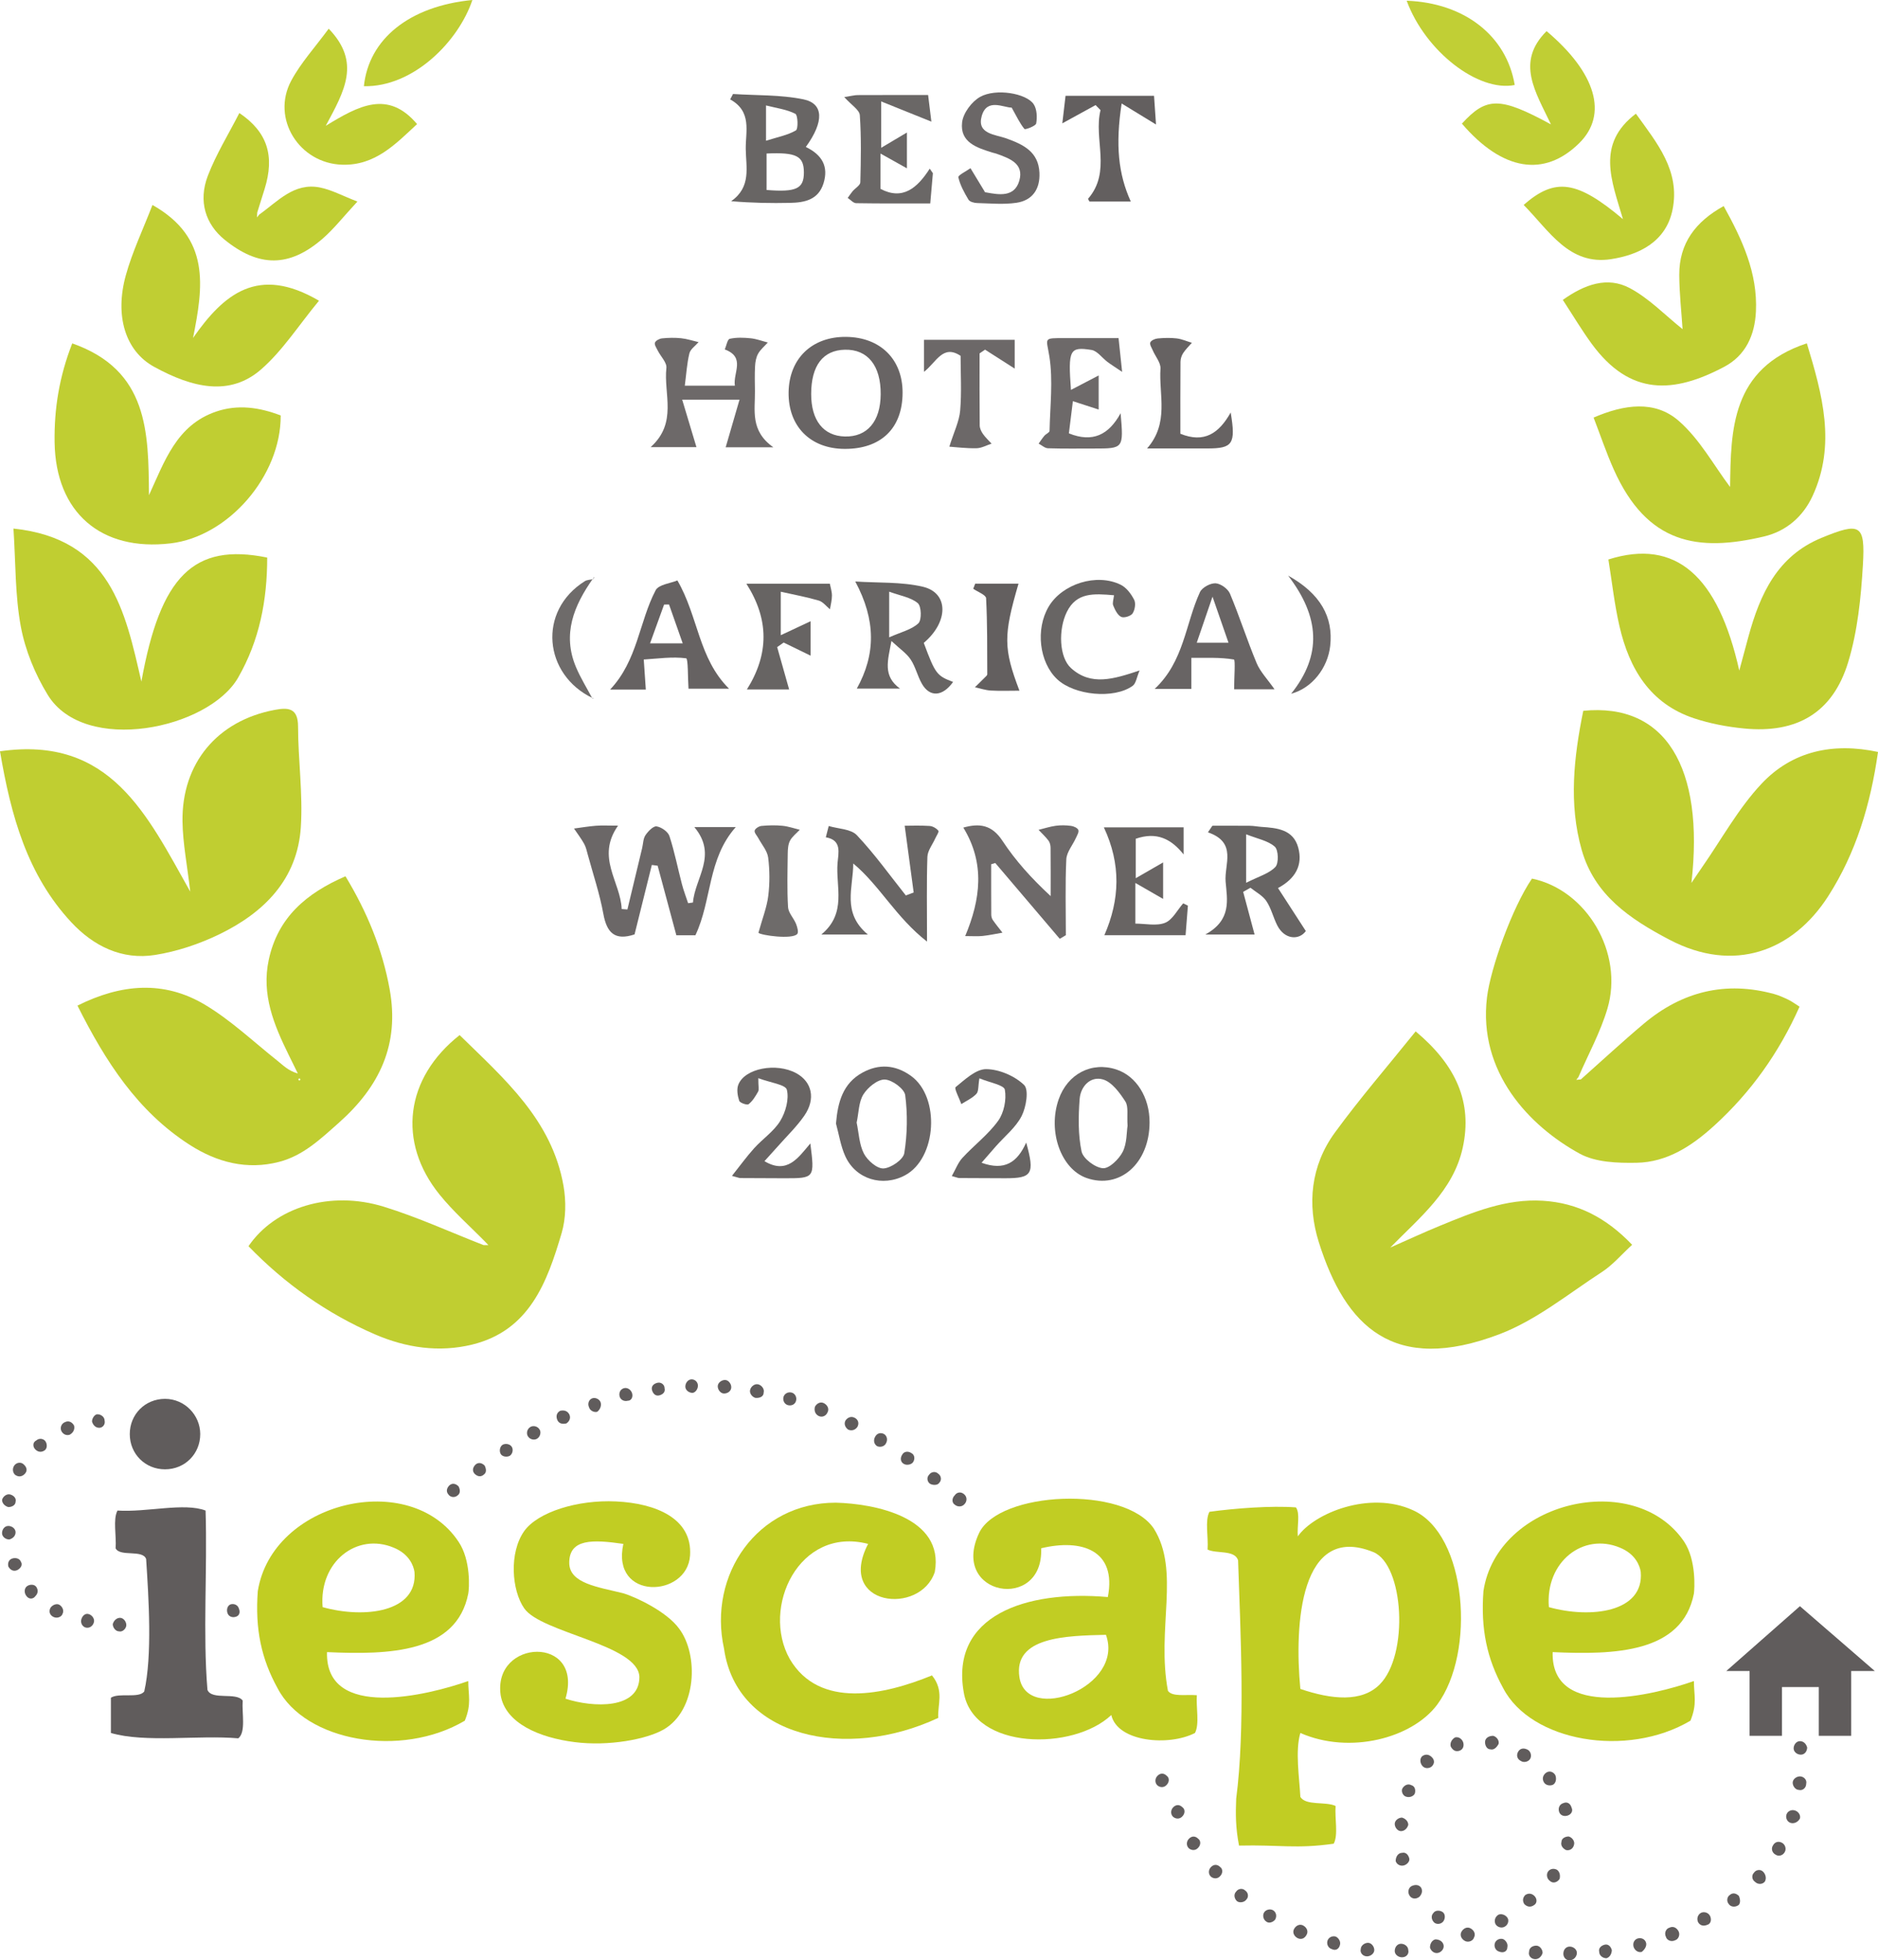 <?xml version="1.0" encoding="utf-8"?>
<!-- Generator: Adobe Illustrator 17.0.0, SVG Export Plug-In . SVG Version: 6.00 Build 0)  -->
<!DOCTYPE svg PUBLIC "-//W3C//DTD SVG 1.1//EN" "http://www.w3.org/Graphics/SVG/1.1/DTD/svg11.dtd">
<svg version="1.1" id="Layer_1" xmlns="http://www.w3.org/2000/svg" xmlns:xlink="http://www.w3.org/1999/xlink" x="0px" y="0px"
	 width="192.482px" height="200.902px" viewBox="0 0 192.482 200.902" enable-background="new 0 0 192.482 200.902"
	 xml:space="preserve">
<g>
	<path fill="#C0CE31" d="M49.805,127.343c-1.596-1.634-3.332-3.154-4.761-4.924c-4.346-5.384-3.526-11.928,2.064-16.336
		c4.553,4.464,9.475,8.689,10.651,15.47c0.27,1.559,0.248,3.32-0.196,4.824c-1.481,5.021-3.29,9.99-9.174,11.426
		c-3.38,0.825-6.772,0.334-9.975-1.056c-4.922-2.136-9.223-5.177-12.946-9.028c2.723-3.991,8.353-5.75,13.884-4.043
		c3.478,1.073,6.814,2.608,10.215,3.933c0.163-0.002,0.326-0.003,0.489-0.003C49.972,127.518,49.889,127.43,49.805,127.343z"/>
	<path fill="#C0CE31" d="M145.096,105.704c4.146,3.472,5.845,7.278,4.823,11.926c-0.969,4.404-4.393,7.134-7.432,10.232
		c1.702-0.75,3.389-1.535,5.109-2.241c3.386-1.389,6.775-2.797,10.558-2.558c3.559,0.225,6.477,1.739,9.13,4.511
		c-1.095,1.002-1.984,2.065-3.094,2.787c-3.438,2.232-6.73,4.937-10.492,6.371c-10.885,4.148-15.803-0.792-18.524-9.408
		c-1.228-3.887-0.827-7.864,1.641-11.247C139.38,112.559,142.241,109.256,145.096,105.704z"/>
	<path fill="#C0CE31" d="M7.94,103.062c4.475-2.237,8.858-2.595,13.041-0.105c2.67,1.59,4.979,3.79,7.432,5.739
		c0.603,0.479,1.134,1.049,2.113,1.322c-0.313-0.636-0.626-1.272-0.939-1.908c-1.512-3.076-2.807-6.186-2.04-9.751
		c0.931-4.326,3.83-6.804,7.861-8.553c2.211,3.656,3.783,7.45,4.531,11.593c1.016,5.624-1.008,9.94-5.215,13.674
		c-1.892,1.679-3.653,3.361-6.117,4.003c-3.295,0.858-6.376,0.045-9.157-1.74C14.095,113.902,10.807,108.777,7.94,103.062z
		 M30.695,110.51c-0.04,0.037-0.108,0.071-0.112,0.111c-0.004,0.041,0.056,0.088,0.087,0.132c0.04-0.037,0.108-0.071,0.113-0.112
		C30.787,110.602,30.727,110.554,30.695,110.51z"/>
	<path fill="#C0CE31" d="M162.027,110.625c2.151-1.909,4.26-3.868,6.461-5.718c3.919-3.293,8.376-4.399,13.367-3.027
		c0.499,0.137,0.98,0.359,1.449,0.584c0.343,0.165,0.653,0.4,1.137,0.705c-2.099,4.71-4.973,8.76-8.738,12.188
		c-2.273,2.07-4.816,3.755-7.961,3.812c-1.957,0.036-4.199-0.039-5.836-0.935c-5.156-2.821-10.428-8.347-9.499-16.025
		c0.356-2.942,2.562-9.165,4.609-12.164c5.597,1.154,9.435,7.596,7.731,13.335c-0.717,2.414-1.961,4.671-2.965,7
		c-0.075,0.097-0.15,0.193-0.225,0.29C161.713,110.655,161.87,110.64,162.027,110.625z"/>
	<path fill="#C0CE31" d="M0,76.998c11.336-1.629,15.069,6.525,19.5,14.382c-0.313-2.702-0.759-4.931-0.795-7.167
		c-0.096-5.992,3.58-10.356,9.443-11.457c1.367-0.257,2.398-0.225,2.401,1.701c0.005,3.435,0.505,6.887,0.285,10.299
		c-0.347,5.368-3.765,8.766-8.343,10.991c-2.062,1.002-4.335,1.763-6.593,2.122c-3.4,0.539-6.319-0.902-8.607-3.367
		C2.798,89.662,1.122,83.625,0,76.998z"/>
	<path fill="#C0CE31" d="M173.36,90.49c0.362-0.536,0.718-1.076,1.088-1.606c2.009-2.882,3.725-6.041,6.108-8.572
		c3.149-3.344,7.318-4.234,11.927-3.247c-0.766,5.38-2.251,10.333-5.107,14.786c-3.638,5.672-9.682,7.908-16.253,4.466
		c-4.117-2.156-7.692-4.597-9.007-9.2c-1.354-4.741-0.804-9.544,0.158-14.268C170.68,72.009,174.712,78.617,173.36,90.49z"/>
	<path fill="#C0CE31" d="M178.264,68.728c0.311-1.157,0.619-2.314,0.935-3.47c1.187-4.349,2.956-8.269,7.498-10.137
		c3.959-1.628,4.485-1.4,4.238,2.783c-0.198,3.346-0.542,6.778-1.511,9.962c-1.577,5.183-5.249,7.324-10.673,6.794
		c-1.728-0.169-3.479-0.498-5.123-1.044c-4.507-1.498-6.636-5.072-7.64-9.424c-0.523-2.266-0.773-4.596-1.14-6.853
		C171.772,55.153,176.098,59.03,178.264,68.728z"/>
	<path fill="#C0CE31" d="M1.38,54.171c9.977,1.051,11.443,8.452,13.111,15.687c1.946-10.821,5.356-14.248,12.894-12.715
		c0.004,4.331-0.773,8.467-2.98,12.307c-3.037,5.283-15.738,7.919-19.507,1.773c-1.296-2.113-2.306-4.564-2.76-6.988
		C1.537,61.021,1.611,57.681,1.38,54.171z"/>
	<path fill="#C0CE33" d="M163.333,42.797c3.144-1.36,6.277-1.792,8.716,0.328c2.164,1.881,3.613,4.583,5.273,6.784
		c0.08-5.776,0.076-12.147,7.866-14.724c1.599,5.266,3.014,10.38,0.589,15.644c-0.973,2.112-2.691,3.611-4.969,4.151
		c-6.8,1.609-11.989,0.785-15.41-6.867C164.635,46.405,164.037,44.624,163.333,42.797z"/>
	<path fill="#C0CE32" d="M7.404,35.192c7.82,2.742,7.81,9.128,7.864,15.56c1.597-3.463,2.815-7.171,6.86-8.562
		c2.265-0.779,4.481-0.435,6.642,0.39c0.033,6.186-5.358,12.408-11.286,13.108c-7.159,0.845-11.78-3.186-11.888-10.357
		C5.544,41.911,6.069,38.602,7.404,35.192z"/>
	<path fill="#C0CE32" d="M176.665,21.119c1.912,3.449,3.488,6.86,3.305,10.8c-0.113,2.423-1.045,4.508-3.25,5.675
		c-5.162,2.731-9.636,3.033-13.583-2.361c-1.033-1.412-1.93-2.925-2.96-4.499c2.233-1.585,4.564-2.435,6.878-1.199
		c1.985,1.06,3.618,2.78,5.397,4.199c-0.112-1.73-0.33-3.643-0.339-5.558C172.097,24.92,173.797,22.706,176.665,21.119z"/>
	<path fill="#C0CE33" d="M32.694,30.82c-2.102,2.544-3.732,5.124-5.937,7.042c-3.189,2.773-6.989,1.911-10.963-0.269
		c-2.962-1.624-4.043-5.234-2.901-9.37c0.666-2.41,1.763-4.7,2.733-7.216c5.992,3.381,5.201,8.387,4.16,13.627
		C22.923,30.148,26.432,27.148,32.694,30.82z"/>
	<path fill="#C0CE33" d="M156.163,21.002c3.233-2.833,5.468-2.511,10.179,1.457c-1.164-3.947-2.779-7.692,1.326-10.808
		c2.161,3.006,4.561,5.849,3.756,9.838c-0.666,3.3-3.457,4.636-6.303,5.072C160.813,27.221,158.792,23.659,156.163,21.002z"/>
	<path fill="#C0CE33" d="M26.572,21.99c1.891-1.337,3.551-3.3,6.209-2.777c1.199,0.236,2.323,0.856,3.851,1.444
		c-1.44,1.551-2.406,2.8-3.577,3.814c-3.406,2.951-6.531,2.937-10.038,0.094c-1.947-1.578-2.72-3.94-1.713-6.558
		c0.85-2.21,2.12-4.258,3.227-6.423c2.9,1.952,3.634,4.418,2.592,7.773c-0.251,0.809-0.507,1.617-0.759,2.426
		c-0.008,0.166-0.017,0.332-0.026,0.498C26.416,22.184,26.494,22.087,26.572,21.99z"/>
	<path fill="#C0CE33" d="M33.689,2.942c3.343,3.453,1.601,6.405-0.302,9.953c3.376-2.064,6.37-3.707,9.359-0.179
		c-2.222,2.071-4.294,4.25-7.644,4.165c-4.436-0.113-7.333-4.736-5.253-8.611C30.84,6.423,32.307,4.829,33.689,2.942z"/>
	<path fill="#C0CE34" d="M158.513,3.19c5.083,4.291,6.311,8.543,3.362,11.465c-3.594,3.562-7.89,2.854-12.04-1.984
		c2.513-2.749,3.884-2.777,9.128,0.079C157.395,9.433,155.317,6.379,158.513,3.19z"/>
	<path fill="#6B6767" d="M71.024,92.496c0.198-2.523,2.558-4.843,0.142-7.73c1.511,0,2.701,0,4.245,0
		c-2.906,3.266-2.436,7.488-4.136,11.084c-0.569,0-1.204,0-1.955,0c-0.638-2.374-1.277-4.75-1.916-7.126
		c-0.199-0.026-0.398-0.052-0.596-0.078c-0.593,2.386-1.187,4.772-1.77,7.118c-2.033,0.677-2.849-0.179-3.2-2.11
		c-0.373-2.049-1.045-4.044-1.594-6.061c-0.103-0.379-0.187-0.778-0.375-1.115c-0.304-0.545-0.687-1.045-1.037-1.564
		c0.75-0.098,1.498-0.228,2.252-0.285c0.634-0.048,1.275-0.01,2.262-0.01c-2.297,3.259,0.266,5.752,0.371,8.544
		c0.196,0.016,0.391,0.031,0.587,0.047c0.505-2.1,1.01-4.2,1.513-6.3c0.106-0.443,0.099-0.959,0.337-1.311
		c0.271-0.402,0.803-0.957,1.14-0.906c0.493,0.074,1.171,0.545,1.318,0.994c0.527,1.61,0.851,3.287,1.281,4.93
		c0.172,0.66,0.42,1.3,0.634,1.949C70.693,92.543,70.858,92.519,71.024,92.496z"/>
	<path fill="#6D6969" d="M66.683,45.827c2.791-2.502,1.318-5.453,1.617-8.116c0.062-0.552-0.583-1.178-0.884-1.779
		c-0.132-0.264-0.364-0.6-0.29-0.811c0.075-0.214,0.463-0.416,0.732-0.443c0.648-0.065,1.312-0.08,1.959-0.012
		c0.601,0.063,1.189,0.26,1.782,0.398c-0.326,0.381-0.835,0.717-0.941,1.152c-0.252,1.033-0.314,2.113-0.471,3.311
		c1.841,0,3.388,0,5.133,0c-0.211-1.303,1.129-2.905-1.035-3.714c0.166-0.381,0.269-1.036,0.508-1.09
		c0.686-0.154,1.433-0.125,2.145-0.053c0.594,0.06,1.172,0.282,1.758,0.432c-0.339,0.379-0.751,0.716-0.995,1.149
		c-0.209,0.371-0.289,0.846-0.313,1.282c-0.047,0.848-0.023,1.701-0.012,2.551c0.024,1.966-0.512,4.062,1.884,5.756
		c-2.073,0-3.541,0-4.883,0c0.444-1.527,0.897-3.085,1.419-4.881c-2.135,0-3.739,0-5.877,0c0.528,1.757,0.987,3.285,1.462,4.868
		C70.126,45.827,68.663,45.827,66.683,45.827z"/>
	<path fill="#6D6969" d="M98.733,84.817c1.669-0.468,2.933-0.284,4.007,1.349c1.339,2.036,2.991,3.867,4.945,5.673
		c0-1.654,0.009-3.308-0.009-4.962c-0.003-0.246-0.07-0.537-0.214-0.727c-0.301-0.396-0.674-0.738-1.017-1.102
		c0.588-0.144,1.17-0.336,1.767-0.417c0.514-0.069,1.05-0.057,1.565,0.011c0.275,0.036,0.664,0.211,0.746,0.422
		c0.082,0.213-0.132,0.558-0.254,0.828c-0.331,0.731-0.944,1.44-0.979,2.179c-0.122,2.587-0.047,5.183-0.047,7.775
		c-0.208,0.123-0.417,0.247-0.625,0.37c-2.203-2.59-4.406-5.18-6.609-7.77c-0.139,0.042-0.279,0.085-0.418,0.127
		c0,1.722-0.005,3.445,0.007,5.167c0.001,0.186,0.057,0.402,0.162,0.553c0.309,0.446,0.656,0.865,0.987,1.295
		c-0.679,0.116-1.355,0.264-2.039,0.336c-0.517,0.054-1.044,0.011-1.782,0.011C100.505,92.174,100.975,88.479,98.733,84.817z"/>
	<path fill="#686564" d="M93.645,91.467c-0.3-2.233-0.601-4.467-0.92-6.839c0.621,0,1.592-0.04,2.557,0.022
		c0.32,0.021,0.697,0.244,0.9,0.494c0.086,0.106-0.208,0.521-0.33,0.795c-0.279,0.625-0.778,1.242-0.8,1.876
		c-0.09,2.665-0.038,5.335-0.038,8.687c-3.212-2.508-4.846-5.746-7.562-8.007c0.004,2.473-1.194,5.043,1.497,7.281
		c-1.756,0-3.061,0-4.767,0c2.649-2.204,1.455-4.904,1.662-7.339c0.086-1.017,0.464-2.339-1.204-2.625
		c0.099-0.385,0.199-0.77,0.298-1.156c0.981,0.295,2.273,0.294,2.883,0.94c1.818,1.923,3.367,4.099,5.021,6.177
		C93.109,91.671,93.377,91.569,93.645,91.467z"/>
	<path fill="#686564" d="M82.592,15.062c1.667,0.807,2.348,2.003,1.814,3.721c-0.528,1.7-1.932,1.978-3.424,2.009
		c-1.944,0.041-3.889,0.01-6.044-0.171c2.088-1.458,1.518-3.49,1.496-5.354c-0.021-1.808,0.657-3.83-1.597-5.081
		c0.098-0.184,0.195-0.368,0.293-0.553c2.41,0.158,4.872,0.066,7.215,0.548C84.42,10.608,84.489,12.447,82.592,15.062z
		 M78.569,15.734c0,1.242,0,2.493,0,3.736c3.046,0.246,3.826-0.133,3.824-1.792C82.389,15.993,81.64,15.595,78.569,15.734z
		 M78.51,14.424c1.171-0.372,2.206-0.561,3.063-1.058c0.252-0.146,0.208-1.569-0.059-1.705c-0.881-0.45-1.926-0.579-3.004-0.855
		C78.51,12.164,78.51,13.058,78.51,14.424z"/>
	<path fill="#676463" d="M97.687,69.89c-1.102,1.539-2.41,1.577-3.206,0.174c-0.448-0.79-0.648-1.729-1.146-2.477
		c-0.421-0.633-1.11-1.088-1.97-1.894c-0.372,2.037-0.912,3.575,0.879,4.879c-1.477,0-2.955,0-4.427,0
		c1.954-3.514,1.962-7.029-0.159-10.977c2.361,0.157,4.717,0.022,6.922,0.537c2.672,0.624,2.656,3.595,0.1,5.756
		C95.86,69.056,96.006,69.256,97.687,69.89z M91.133,65.32c1.225-0.548,2.304-0.787,2.993-1.439
		c0.357-0.337,0.315-1.753-0.061-2.068c-0.715-0.599-1.799-0.758-2.931-1.174C91.133,62.31,91.133,63.457,91.133,65.32z"/>
	<path fill="#676463" d="M124.26,84.628c1.285,0,2.571-0.009,3.856,0.005c0.389,0.004,0.776,0.084,1.165,0.111
		c1.604,0.111,3.271,0.254,3.78,2.13c0.483,1.778-0.273,3.175-2.075,4.139c0.968,1.496,1.858,2.871,2.852,4.408
		c-0.684,0.955-2.179,0.894-2.93-0.585c-0.412-0.812-0.618-1.746-1.117-2.491c-0.378-0.565-1.074-0.917-1.628-1.364
		c-0.249,0.141-0.498,0.282-0.747,0.423c0.385,1.438,0.769,2.875,1.169,4.369c-1.27,0-2.764,0-5.045,0
		c2.727-1.497,2.231-3.561,2.077-5.415c-0.147-1.77,1.211-4.013-1.812-5.055C123.958,85.078,124.109,84.853,124.26,84.628z
		 M127.72,90.475c1.269-0.644,2.337-0.935,2.996-1.62c0.359-0.374,0.32-1.747-0.06-2.083c-0.701-0.62-1.784-0.808-2.937-1.268
		C127.72,87.287,127.72,88.503,127.72,90.475z"/>
	<path fill="#686464" d="M86.555,46.006c-3.502-0.017-5.776-2.316-5.729-5.792c0.046-3.458,2.387-5.721,5.886-5.688
		c3.522,0.033,5.813,2.303,5.797,5.742C92.492,43.904,90.293,46.024,86.555,46.006z M90.265,40.407
		c0.019-2.937-1.331-4.617-3.67-4.566c-2.251,0.049-3.453,1.63-3.455,4.545c-0.001,2.705,1.255,4.29,3.447,4.348
		C88.884,44.795,90.247,43.192,90.265,40.407z"/>
	<path fill="#6A6766" d="M86.53,9.948c0.74-0.113,1.053-0.201,1.367-0.203c2.353-0.012,4.706-0.006,7.228-0.006
		c0.113,0.92,0.214,1.742,0.335,2.727c-1.656-0.666-3.211-1.291-5.147-2.07c0,1.846,0,3.043,0,4.752
		c0.984-0.585,1.739-1.033,2.641-1.568c0,1.258,0,2.425,0,3.673c-0.881-0.493-1.647-0.921-2.707-1.514c0,1.56,0,2.591,0,3.62
		c2.277,1.197,3.77-0.09,5.044-2.073c0.108,0.155,0.216,0.31,0.324,0.465c-0.082,0.94-0.164,1.88-0.27,3.098
		c-2.546,0-5.071,0.018-7.595-0.025c-0.292-0.005-0.578-0.35-0.867-0.538c0.168-0.23,0.323-0.471,0.506-0.688
		c0.265-0.313,0.781-0.603,0.789-0.914c0.06-2.292,0.107-4.592-0.052-6.875C88.089,11.261,87.263,10.767,86.53,9.948z"/>
	<path fill="#6D6969" d="M114.855,42.35c0.311,3.618,0.311,3.618-2.735,3.618c-1.571,0-3.142,0.025-4.711-0.026
		c-0.323-0.011-0.637-0.31-0.956-0.477c0.194-0.269,0.373-0.551,0.587-0.803c0.161-0.189,0.528-0.335,0.532-0.506
		c0.053-2.546,0.371-5.142-0.019-7.625c-0.305-1.942-0.701-1.88,1.636-1.88c1.762,0,3.525,0,5.455,0
		c0.109,1.029,0.208,1.961,0.367,3.461c-0.793-0.536-1.162-0.763-1.507-1.022c-0.551-0.414-1.042-1.133-1.636-1.226
		c-2.247-0.353-2.407-0.028-2.102,4.095c1.035-0.54,1.881-0.981,2.84-1.481c0,1.2,0,2.336,0,3.496
		c-0.916-0.297-1.779-0.578-2.643-0.858c-0.14,1.128-0.281,2.256-0.41,3.297C111.986,45.394,113.638,44.572,114.855,42.35z"/>
	<path fill="#6B6767" d="M100.955,19.691c-0.288-0.093-0.107-0.012,0.083,0.023c1.377,0.259,2.937,0.515,3.431-1.186
		c0.516-1.776-1.014-2.298-2.338-2.775c-0.122-0.044-0.253-0.064-0.378-0.103c-1.598-0.499-3.381-1.038-3.145-3.106
		c0.108-0.953,0.988-2.135,1.851-2.617c1.613-0.901,4.735-0.365,5.482,0.748c0.34,0.507,0.372,1.337,0.263,1.972
		c-0.046,0.268-1.125,0.668-1.206,0.57c-0.476-0.575-0.795-1.279-1.307-2.186c-0.847-0.003-2.549-1.005-3.073,0.867
		c-0.517,1.843,1.399,1.881,2.534,2.289c1.747,0.629,3.293,1.372,3.384,3.531c0.07,1.663-0.717,2.821-2.354,3.064
		c-1.319,0.195-2.689,0.062-4.036,0.027c-0.306-0.008-0.753-0.127-0.883-0.345c-0.432-0.722-0.855-1.49-1.039-2.295
		c-0.047-0.205,0.805-0.615,1.244-0.931C99.86,17.888,100.255,18.538,100.955,19.691z"/>
	<path fill="#6A6766" d="M117.823,115.046c-0.015,4.184-3.059,6.869-6.448,5.687c-2.632-0.918-4.009-4.782-2.871-8.057
		c0.91-2.619,3.385-3.901,5.919-3.066C116.467,110.284,117.833,112.467,117.823,115.046z M115.567,115.378
		c-0.076-1.099,0.112-1.968-0.229-2.495c-0.581-0.899-1.378-1.993-2.298-2.256c-1.279-0.365-2.287,0.717-2.384,2.004
		c-0.136,1.785-0.166,3.639,0.195,5.372c0.154,0.737,1.382,1.661,2.183,1.724c0.653,0.051,1.649-0.924,2.034-1.678
		C115.514,117.172,115.461,116.039,115.567,115.378z"/>
	<path fill="#696565" d="M85.683,115.152c0.181-2.196,0.704-4.117,2.709-5.22c1.676-0.922,3.367-0.824,4.973,0.328
		c3.019,2.166,2.658,8.443-0.602,10.191c-2.299,1.233-5.051,0.412-6.127-1.955C86.161,117.453,85.991,116.271,85.683,115.152z
		 M87.801,115.052c0.225,1.059,0.257,2.24,0.748,3.183c0.367,0.704,1.353,1.556,2.012,1.515c0.77-0.048,2.017-0.908,2.123-1.567
		c0.312-1.944,0.347-3.986,0.094-5.938c-0.085-0.655-1.347-1.584-2.095-1.606c-0.735-0.022-1.735,0.799-2.189,1.52
		C88.007,112.932,88.022,114.021,87.801,115.052z"/>
	<path fill="#686463" d="M121.313,84.791c0,1.106,0,1.943,0,2.78c-1.275-1.602-2.765-2.352-4.909-1.608c0,1.115,0,2.324,0,4.042
		c1.02-0.588,1.839-1.059,2.808-1.618c0,1.253,0,2.416,0,3.741c-0.893-0.514-1.712-0.985-2.844-1.636c0,1.656,0,2.809,0,4.166
		c1.031,0,2.158,0.268,3.041-0.081c0.764-0.302,1.251-1.304,1.86-1.996c0.161,0.079,0.322,0.159,0.483,0.238
		c-0.078,0.987-0.156,1.974-0.239,3.029c-2.873,0-5.543,0-8.324,0c1.603-3.668,1.714-7.29-0.051-11.054
		C115.863,84.791,118.553,84.791,121.313,84.791z"/>
	<path fill="#686464" d="M130.63,70.643c-1.741,0-3.129,0-4.141,0c0-1.179,0.144-3.022-0.023-3.051
		c-1.422-0.243-2.9-0.157-4.362-0.17c0,0.99,0,1.981,0,3.182c-0.865,0-2.143,0-3.759,0c3.017-2.818,3.146-6.663,4.64-9.915
		c0.217-0.473,1.062-0.932,1.595-0.909c0.523,0.023,1.273,0.562,1.482,1.059c0.984,2.344,1.755,4.777,2.735,7.123
		C129.173,68.857,129.903,69.601,130.63,70.643z M122.659,65.868c1.148,0,2.064,0,3.253,0c-0.528-1.521-0.982-2.828-1.637-4.716
		C123.616,63.078,123.15,64.438,122.659,65.868z"/>
	<path fill="#666262" d="M66.191,70.668c-0.845,0-2.105,0-3.655,0c2.824-2.998,2.962-6.928,4.662-10.173
		c0.311-0.594,1.529-0.712,2.229-1.008c2.157,3.713,2.148,7.971,5.292,11.093c-1.686,0-3.164,0-4.151,0
		c-0.078-1.126-0.033-3.084-0.243-3.112c-1.418-0.188-2.89,0.034-4.344,0.124C66.043,68.511,66.106,69.431,66.191,70.668z
		 M68.571,61.951c-0.169,0.003-0.337,0.006-0.506,0.008c-0.465,1.285-0.931,2.57-1.44,3.976c1.165,0,2.121,0,3.348,0
		C69.469,64.502,69.02,63.226,68.571,61.951z"/>
	<path fill="#C1CF35" d="M144.175,0.074c5.941,0.219,10.235,3.609,11.074,8.638C151.524,9.458,146.085,5.273,144.175,0.074z"/>
	<path fill="#686564" d="M114.177,61.006c-2.063-0.179-3.838-0.31-4.831,1.703c-0.89,1.804-0.798,4.652,0.422,5.759
		c2.057,1.867,4.371,1.13,7.032,0.247c-0.3,0.7-0.367,1.328-0.709,1.574c-1.916,1.38-5.976,0.981-7.738-0.676
		c-1.838-1.729-2.236-5.137-0.871-7.441c1.385-2.337,4.923-3.462,7.389-2.239c0.581,0.288,1.07,0.942,1.375,1.543
		c0.184,0.362,0.073,1.04-0.168,1.398c-0.187,0.276-0.892,0.488-1.171,0.346c-0.377-0.193-0.63-0.727-0.81-1.166
		C113.993,61.797,114.134,61.441,114.177,61.006z"/>
	<path fill="#C0CE34" d="M48.415,0C47,4.237,42.371,8.94,37.296,8.835C37.796,3.986,41.978,0.622,48.415,0z"/>
	<path fill="#686463" d="M77.722,110.499c0,0.871,0.091,1.177-0.018,1.371c-0.266,0.473-0.564,0.97-0.977,1.295
		c-0.153,0.121-0.892-0.133-0.963-0.348c-0.168-0.512-0.278-1.174-0.092-1.649c0.662-1.69,3.908-2.292,5.943-1.177
		c1.609,0.881,2.01,2.626,0.828,4.343c-0.772,1.121-1.777,2.082-2.683,3.11c-0.454,0.515-0.92,1.021-1.408,1.561
		c2.312,1.374,3.433-0.312,4.702-1.817c0.453,3.554,0.44,3.57-2.653,3.568c-1.506-0.001-3.013-0.008-4.519-0.02
		c-0.126-0.001-0.251-0.062-0.861-0.224c0.832-1.045,1.505-1.98,2.272-2.83c0.87-0.963,2.024-1.729,2.681-2.808
		c0.55-0.904,0.912-2.222,0.674-3.188C80.519,111.154,78.977,110.97,77.722,110.499z"/>
	<path fill="#676463" d="M100.602,119.166c2.368,0.858,3.669-0.04,4.576-2.071c0.903,3.244,0.599,3.662-2.155,3.66
		c-1.569-0.001-3.138-0.008-4.707-0.021c-0.125-0.001-0.249-0.064-0.762-0.204c0.388-0.683,0.633-1.369,1.087-1.863
		c1.194-1.297,2.647-2.388,3.664-3.801c0.599-0.833,0.865-2.176,0.685-3.184c-0.086-0.485-1.549-0.726-2.609-1.169
		c-0.135,0.795-0.067,1.336-0.305,1.591c-0.416,0.444-1.02,0.711-1.545,1.053c-0.213-0.603-0.752-1.607-0.586-1.741
		c0.952-0.772,2.075-1.851,3.132-1.843c1.334,0.01,2.917,0.695,3.884,1.621c0.505,0.484,0.22,2.258-0.246,3.176
		c-0.599,1.18-1.74,2.084-2.645,3.11C101.626,117.985,101.186,118.495,100.602,119.166z"/>
	<path fill="#6C6868" d="M103.999,34.825c0,1.013,0,1.847,0,2.952c-1.103-0.705-2.072-1.324-3.041-1.944
		c-0.186,0.129-0.373,0.259-0.559,0.388c0,2.462-0.011,4.923,0.015,7.385c0.003,0.294,0.158,0.62,0.332,0.869
		c0.252,0.361,0.585,0.665,0.883,0.994c-0.516,0.166-1.029,0.461-1.547,0.471c-1.049,0.02-2.101-0.115-2.781-0.161
		c0.478-1.533,1.015-2.599,1.11-3.704c0.161-1.88,0.044-3.784,0.044-5.605c-1.825-1.217-2.483,0.664-3.749,1.636
		c0-1.349,0-2.226,0-3.281C97.744,34.825,100.771,34.825,103.999,34.825z"/>
	<path fill="#676463" d="M80.88,70.658c-1.242,0-2.761,0-4.327,0c2.271-3.623,2.283-7.171-0.052-10.834c2.853,0,5.636,0,8.552,0
		c0.071,0.37,0.215,0.793,0.216,1.217c0.001,0.466-0.13,0.933-0.204,1.4c-0.379-0.306-0.713-0.762-1.145-0.89
		c-1.223-0.362-2.485-0.59-3.896-0.908c0,1.61,0,2.761,0,4.457c1.125-0.527,2.021-0.947,3.057-1.433c0,1.155,0,2.273,0,3.531
		c-0.946-0.462-1.853-0.904-2.759-1.346c-0.223,0.156-0.445,0.312-0.668,0.467C80.058,67.753,80.463,69.185,80.88,70.658z"/>
	<path fill="#635F5F" d="M114.961,10.607c-0.65,4.24-0.342,7.238,0.937,10.047c-1.449,0-2.829,0-4.232,0
		c-0.042-0.084-0.17-0.255-0.14-0.29c2.417-2.802,0.536-6.089,1.269-9.076c-0.168-0.173-0.337-0.345-0.505-0.518
		c-1.058,0.58-2.116,1.161-3.41,1.87c0.132-1.13,0.228-1.943,0.331-2.823c2.993,0,5.921,0,9.069,0c0.06,0.873,0.12,1.73,0.203,2.943
		C117.175,11.961,116.183,11.354,114.961,10.607z"/>
	<path fill="#666262" d="M120.981,44.454c2.438,0.989,3.948-0.031,5.156-2.177c0.543,3.241,0.197,3.681-2.376,3.683
		c-1.952,0.001-3.904,0-6.192,0c2.289-2.622,1.192-5.493,1.372-8.181c0.04-0.599-0.516-1.234-0.785-1.859
		c-0.117-0.271-0.343-0.614-0.261-0.82c0.084-0.21,0.478-0.386,0.751-0.412c0.648-0.06,1.313-0.082,1.958-0.005
		c0.528,0.064,1.037,0.293,1.554,0.449c-0.303,0.35-0.644,0.675-0.895,1.06c-0.163,0.25-0.268,0.587-0.27,0.886
		C120.972,39.552,120.981,42.027,120.981,44.454z"/>
	<path fill="#6E6B6A" d="M77.733,95.6c0.407-1.47,0.862-2.606,1.008-3.781c0.161-1.291,0.153-2.632-0.009-3.923
		c-0.087-0.694-0.652-1.328-1.003-1.988c-0.14-0.264-0.432-0.557-0.384-0.778c0.045-0.208,0.435-0.457,0.693-0.482
		c0.715-0.069,1.445-0.086,2.159-0.016c0.599,0.058,1.184,0.267,1.774,0.409c-0.341,0.367-0.771,0.686-0.998,1.114
		c-0.199,0.375-0.229,0.87-0.235,1.313c-0.023,1.835-0.078,3.675,0.031,5.504c0.035,0.582,0.58,1.121,0.818,1.709
		c0.131,0.325,0.281,0.866,0.124,1.042C81.189,96.307,77.994,95.859,77.733,95.6z"/>
	<path fill="#635F5F" d="M99.951,59.819c1.471,0,2.943,0,4.439,0c-1.554,5.301-1.552,6.636,0.095,10.967
		c-1.048,0-1.998,0.04-2.943-0.015c-0.544-0.032-1.079-0.218-1.619-0.334c0.347-0.342,0.697-0.682,1.04-1.028
		c0.089-0.09,0.226-0.199,0.225-0.3c-0.011-2.6,0.014-5.203-0.12-7.797c-0.018-0.345-0.859-0.648-1.319-0.971
		C99.817,60.167,99.884,59.993,99.951,59.819z"/>
	<path fill="#6E6B6A" d="M60.738,71.547c-5.024-2.408-5.663-8.93-0.803-11.981c0.238-0.149,0.572-0.146,0.862-0.214l-0.041-0.028
		c-1.936,2.754-3.141,5.665-1.725,9.037c0.466,1.111,1.114,2.146,1.679,3.216L60.738,71.547z"/>
	<path fill="#6C6868" d="M132.022,58.992c3.328,1.852,4.646,4.267,4.315,7.208c-0.256,2.27-1.867,4.332-4.005,4.9
		C135.521,67.128,135.262,63.213,132.022,58.992z"/>
	<path fill="#6E6B6A" d="M60.797,59.353c0.027-0.077,0.055-0.154,0.082-0.232c0.008,0.034,0.033,0.085,0.02,0.1
		c-0.04,0.042-0.095,0.07-0.143,0.103C60.756,59.325,60.797,59.353,60.797,59.353z"/>
	<path fill="#6E6B6A" d="M60.71,71.578c0.065,0.002,0.13,0.004,0.195,0.006c-0.055-0.013-0.11-0.026-0.166-0.038
		C60.738,71.547,60.71,71.578,60.71,71.578z"/>
	<g>
		<path fill="#605C5C" d="M119.575,182.927c0.29-0.29,0.29-0.742,0-0.935c-0.29-0.29-0.645-0.29-0.935,0c-0.29,0.29-0.29,0.742,0,1
			C118.93,183.217,119.317,183.217,119.575,182.927z M121.187,186.152c0.29-0.29,0.29-0.742,0-0.935c-0.29-0.29-0.645-0.29-0.935,0
			c-0.29,0.29-0.29,0.742,0,1C120.542,186.442,120.929,186.442,121.187,186.152z M122.799,189.376c0.29-0.29,0.29-0.742,0-0.935
			c-0.29-0.29-0.645-0.29-0.935,0c-0.29,0.29-0.29,0.742,0,1C122.154,189.666,122.541,189.666,122.799,189.376z M125.056,192.278
			c0.29-0.29,0.29-0.742,0-0.935c-0.29-0.29-0.645-0.29-0.935,0s-0.29,0.742,0,1C124.411,192.568,124.798,192.568,125.056,192.278z
			 M127.732,194.696c0.29-0.29,0.193-0.742-0.097-0.935c-0.29-0.29-0.742-0.193-0.935,0.097c-0.29,0.29-0.193,0.742,0.097,1
			C127.087,195.051,127.539,194.954,127.732,194.696z M130.699,196.727c0.193-0.355,0.097-0.742-0.193-0.935
			c-0.29-0.193-0.742-0.097-0.935,0.193c-0.193,0.29-0.097,0.742,0.193,0.935C130.054,197.179,130.505,196.985,130.699,196.727z
			 M133.923,198.275c0.193-0.355,0-0.742-0.355-0.935c-0.355-0.193-0.742,0-0.935,0.355c-0.193,0.355,0,0.742,0.355,0.935
			C133.375,198.823,133.729,198.662,133.923,198.275z M137.341,199.307c0.097-0.355-0.193-0.742-0.451-0.838
			c-0.355-0.097-0.742,0.097-0.838,0.451c-0.097,0.355,0.097,0.742,0.451,0.838C136.889,199.952,137.244,199.758,137.341,199.307z
			 M140.855,199.855c0-0.355-0.29-0.742-0.645-0.742s-0.742,0.29-0.742,0.645c-0.097,0.355,0.193,0.742,0.645,0.742
			C140.468,200.5,140.855,200.21,140.855,199.855L140.855,199.855z M144.337,199.855c0-0.355-0.355-0.645-0.742-0.645
			c-0.387,0-0.645,0.355-0.645,0.742c0,0.355,0.355,0.645,0.742,0.645C144.176,200.597,144.434,200.21,144.337,199.855
			L144.337,199.855z M147.949,199.307c-0.097-0.355-0.451-0.548-0.838-0.548c-0.355,0.097-0.548,0.451-0.548,0.838
			c0.097,0.355,0.451,0.645,0.838,0.548C147.788,200.048,148.045,199.662,147.949,199.307z M154.494,196.534
			c-0.193-0.29-0.645-0.451-0.935-0.29c-0.29,0.193-0.451,0.548-0.29,0.935c0.193,0.355,0.645,0.451,0.935,0.29
			C154.591,197.276,154.688,196.792,154.494,196.534z M157.267,194.309c-0.29-0.29-0.645-0.29-0.935-0.097
			c-0.29,0.29-0.29,0.645-0.097,0.935c0.29,0.29,0.645,0.355,1,0.097C157.557,195.051,157.557,194.599,157.267,194.309
			L157.267,194.309z M159.589,191.633c-0.355-0.193-0.742-0.097-0.935,0.193c-0.193,0.29-0.097,0.742,0.193,0.935
			c0.29,0.29,0.742,0.193,1-0.193C159.943,192.181,159.847,191.826,159.589,191.633L159.589,191.633z M160.782,188.215
			c-0.355,0-0.742,0.193-0.742,0.548c-0.097,0.355,0.097,0.645,0.451,0.838c0.355,0.097,0.742-0.097,0.838-0.548
			C161.426,188.699,161.136,188.312,160.782,188.215z M160.233,184.797c-0.355,0.097-0.548,0.451-0.451,0.838
			c0.097,0.387,0.451,0.548,0.838,0.451c0.387-0.097,0.645-0.451,0.451-0.838C160.943,184.797,160.588,184.636,160.233,184.797z
			 M158.363,181.766c-0.29,0.29-0.29,0.645-0.097,0.935c0.193,0.29,0.645,0.355,0.935,0.193c0.29-0.193,0.355-0.645,0.193-1
			C159.105,181.476,158.654,181.476,158.363,181.766z M155.59,179.542c-0.193,0.355-0.097,0.742,0.29,0.935
			c0.29,0.193,0.742,0.097,0.935-0.193c0.193-0.29,0.097-0.742-0.193-0.935C156.171,179.09,155.784,179.187,155.59,179.542
			L155.59,179.542z M152.205,178.542c0,0.355,0.193,0.742,0.548,0.742c0.355,0.097,0.645-0.193,0.838-0.548
			c0.097-0.355-0.193-0.742-0.548-0.838C152.56,177.897,152.205,178.155,152.205,178.542L152.205,178.542z M148.69,178.994
			c0.193,0.355,0.451,0.548,0.838,0.451c0.387-0.097,0.548-0.451,0.451-0.838c-0.097-0.355-0.451-0.645-0.838-0.548
			C148.787,178.252,148.594,178.639,148.69,178.994L148.69,178.994z M145.821,181.025c0.29,0.29,0.742,0.193,0.935,0
			c0.29-0.29,0.29-0.645,0-0.935c-0.29-0.29-0.645-0.355-1-0.097C145.466,180.283,145.563,180.767,145.821,181.025L145.821,181.025z
			 M144.176,184.152c0.355,0.097,0.742-0.097,0.838-0.355c0.097-0.355,0-0.742-0.355-0.838c-0.355-0.193-0.742,0-0.935,0.355
			C143.596,183.604,143.789,184.088,144.176,184.152z M143.596,187.667c0.355,0,0.645-0.29,0.742-0.645
			c0-0.355-0.29-0.645-0.645-0.742c-0.355,0-0.742,0.29-0.742,0.645S143.241,187.667,143.596,187.667z M143.886,191.182
			c0.355-0.097,0.645-0.451,0.548-0.742c-0.097-0.355-0.355-0.645-0.742-0.548c-0.355,0-0.645,0.355-0.645,0.838
			C143.145,191.085,143.531,191.278,143.886,191.182L143.886,191.182z M145.466,194.406c0.29-0.29,0.355-0.645,0.193-0.935
			c-0.193-0.29-0.548-0.355-0.935-0.193c-0.387,0.161-0.451,0.645-0.29,0.935C144.628,194.599,145.079,194.696,145.466,194.406
			L145.466,194.406z M147.949,196.889c0.193-0.29,0.193-0.742-0.097-0.935c-0.29-0.193-0.742-0.193-0.935,0.097
			c-0.29,0.29-0.193,0.742,0.097,1C147.304,197.276,147.755,197.179,147.949,196.889z M151.076,198.565
			c0.193-0.355,0-0.742-0.355-0.935s-0.742,0-0.935,0.355c-0.193,0.355,0,0.742,0.355,0.935S150.98,198.92,151.076,198.565z
			 M154.494,199.565c0.097-0.355-0.193-0.742-0.451-0.838c-0.355-0.097-0.742,0.097-0.838,0.451
			c-0.097,0.355,0.097,0.742,0.451,0.838C154.139,200.21,154.494,199.952,154.494,199.565z M158.105,200.145
			c0-0.355-0.29-0.742-0.645-0.742s-0.742,0.193-0.742,0.645c-0.097,0.355,0.193,0.742,0.645,0.742
			C157.718,200.79,158.009,200.5,158.105,200.145z M161.62,200.145c0-0.355-0.355-0.645-0.742-0.645
			c-0.355,0-0.645,0.29-0.645,0.742c0,0.355,0.29,0.742,0.742,0.645C161.33,200.855,161.62,200.5,161.62,200.145z M165.199,199.855
			c-0.097-0.355-0.355-0.645-0.742-0.548c-0.355,0.097-0.645,0.355-0.548,0.742c0,0.355,0.355,0.645,0.742,0.645
			C165.005,200.597,165.199,200.21,165.199,199.855L165.199,199.855z M168.713,199.113c-0.097-0.355-0.451-0.548-0.838-0.451
			c-0.355,0.097-0.548,0.451-0.451,0.838c0.097,0.355,0.451,0.645,0.838,0.548C168.52,199.855,168.81,199.468,168.713,199.113
			L168.713,199.113z M172.035,197.92c-0.193-0.355-0.548-0.548-0.935-0.355c-0.355,0.097-0.548,0.548-0.355,0.935
			c0.097,0.355,0.548,0.548,0.935,0.355C172.035,198.759,172.228,198.275,172.035,197.92z M175.259,196.34
			c-0.193-0.355-0.645-0.451-0.935-0.29c-0.29,0.161-0.451,0.548-0.29,0.935c0.193,0.355,0.548,0.451,0.935,0.29
			C175.356,197.179,175.452,196.727,175.259,196.34z M178.225,194.309c-0.29-0.29-0.645-0.355-0.935-0.097
			c-0.29,0.193-0.355,0.645-0.097,0.935c0.193,0.29,0.645,0.355,1,0.097C178.386,195.051,178.386,194.696,178.225,194.309
			L178.225,194.309z M180.708,191.826c-0.29-0.29-0.742-0.193-0.935,0.097c-0.29,0.29-0.193,0.742,0.097,0.935
			c0.29,0.29,0.742,0.29,1,0C181.063,192.568,180.998,192.117,180.708,191.826L180.708,191.826z M182.643,188.86
			c-0.355-0.193-0.742-0.097-0.935,0.29c-0.193,0.29-0.097,0.742,0.29,0.935c0.29,0.193,0.742,0.097,0.935-0.29
			C183.094,189.505,182.997,189.053,182.643,188.86z M183.932,185.539c-0.355-0.097-0.742,0.097-0.838,0.451
			c-0.097,0.355,0.097,0.742,0.451,0.838c0.355,0.097,0.742-0.097,0.935-0.451C184.577,186.023,184.319,185.636,183.932,185.539
			L183.932,185.539z M184.48,182.057c-0.355,0-0.742,0.29-0.742,0.645s0.29,0.742,0.645,0.742c0.355,0.097,0.742-0.193,0.742-0.645
			C185.222,182.411,184.867,182.057,184.48,182.057z M184.48,178.445c-0.355,0-0.645,0.355-0.645,0.742
			c0,0.355,0.355,0.645,0.742,0.645c0.387,0,0.645-0.355,0.645-0.742C185.125,178.736,184.867,178.445,184.48,178.445z"/>
		<g>
			<path fill="#605C5C" d="M46.995,152.328c-0.29-0.29-0.645-0.355-0.935-0.097c-0.29,0.29-0.355,0.645-0.097,0.935
				c0.193,0.29,0.645,0.355,0.935,0.097C47.188,153.07,47.188,152.683,46.995,152.328z M49.671,150.2
				c-0.29-0.29-0.645-0.355-0.935-0.097c-0.29,0.29-0.355,0.645-0.097,0.935c0.29,0.29,0.645,0.355,0.935,0.097
				C49.865,150.942,49.865,150.587,49.671,150.2z M52.444,148.266c-0.193-0.29-0.645-0.355-0.935-0.193
				c-0.29,0.193-0.355,0.645-0.193,0.935s0.645,0.355,0.935,0.193C52.541,149.007,52.637,148.556,52.444,148.266z M55.314,146.525
				c-0.193-0.355-0.645-0.451-0.935-0.29c-0.355,0.193-0.451,0.645-0.29,0.935c0.193,0.355,0.645,0.451,0.935,0.29
				C55.378,147.266,55.475,146.782,55.314,146.525z M58.345,144.945c-0.193-0.355-0.548-0.451-0.935-0.355
				c-0.355,0.193-0.451,0.548-0.29,0.935s0.548,0.451,0.935,0.355C58.345,145.686,58.538,145.332,58.345,144.945z M61.569,143.752
				c-0.097-0.355-0.548-0.548-0.838-0.451c-0.355,0.097-0.548,0.548-0.355,0.935c0.097,0.355,0.548,0.548,0.838,0.451
				C61.472,144.493,61.666,144.106,61.569,143.752z M64.793,142.817c-0.097-0.355-0.451-0.645-0.838-0.548
				c-0.355,0.097-0.548,0.451-0.451,0.838c0.097,0.355,0.451,0.548,0.838,0.451C64.696,143.558,64.89,143.203,64.793,142.817z
				 M68.114,142.268c0-0.355-0.355-0.645-0.742-0.548s-0.645,0.355-0.548,0.742c0.097,0.355,0.355,0.645,0.742,0.548
				C67.953,142.913,68.211,142.655,68.114,142.268z M71.532,142.01c0-0.355-0.29-0.645-0.645-0.645
				c-0.355,0-0.645,0.355-0.645,0.742c0,0.355,0.355,0.645,0.742,0.645C71.274,142.72,71.532,142.365,71.532,142.01z M74.95,142.172
				c0-0.355-0.29-0.742-0.645-0.742c-0.355,0-0.742,0.29-0.742,0.645c0,0.355,0.29,0.742,0.645,0.742
				C74.595,142.817,74.95,142.559,74.95,142.172z M78.271,142.72c0.097-0.355-0.193-0.742-0.548-0.838s-0.742,0.193-0.838,0.548
				c-0.097,0.355,0.193,0.742,0.548,0.838C77.916,143.3,78.271,143.107,78.271,142.72z M81.592,143.558
				c0.097-0.355-0.097-0.742-0.451-0.838c-0.355-0.097-0.742,0.097-0.838,0.451s0.097,0.742,0.451,0.838
				C81.108,144.106,81.495,143.945,81.592,143.558z M84.816,144.751c0.193-0.355,0-0.742-0.355-0.935
				c-0.355-0.193-0.742,0-0.935,0.355c-0.097,0.355,0,0.742,0.355,0.935C84.236,145.299,84.655,145.138,84.816,144.751z
				 M87.879,146.234c0.193-0.355,0.097-0.742-0.29-0.935c-0.387-0.193-0.742,0-0.935,0.29c-0.193,0.355,0,0.742,0.29,0.935
				C87.331,146.686,87.686,146.525,87.879,146.234z M90.814,147.911c0.193-0.355,0.097-0.742-0.193-0.935
				c-0.355-0.193-0.742-0.097-0.935,0.29c-0.193,0.355-0.097,0.742,0.193,0.935C90.169,148.362,90.652,148.266,90.814,147.911z
				 M93.587,149.846c0.193-0.29,0.193-0.742-0.193-0.935c-0.29-0.193-0.742-0.193-0.935,0.193c-0.193,0.29-0.193,0.742,0.193,0.935
				C92.942,150.2,93.425,150.104,93.587,149.846z M96.263,151.974c0.29-0.29,0.193-0.742-0.097-0.935
				c-0.29-0.29-0.742-0.193-0.935,0.097c-0.29,0.29-0.193,0.742,0.097,0.935C95.618,152.232,96.101,152.232,96.263,151.974z
				 M98.842,154.166c0.29-0.29,0.29-0.742,0-1c-0.29-0.29-0.742-0.29-1,0.097c-0.29,0.29-0.29,0.742,0,0.935
				C98.133,154.456,98.584,154.456,98.842,154.166L98.842,154.166z"/>
		</g>
		<path fill="#605C5C" d="M24.489,164.871c-0.097-0.355-0.451-0.548-0.838-0.451c-0.29,0.097-0.451,0.451-0.355,0.838
			c0.097,0.387,0.451,0.548,0.838,0.451C24.521,165.613,24.65,165.258,24.489,164.871z"/>
		<g>
			<path fill="#605C5C" d="M9.431,145.686c0.097,0.355,0.355,0.645,0.742,0.645c0.355,0,0.645-0.355,0.548-0.742
				c0-0.355-0.355-0.645-0.742-0.645C9.722,144.945,9.431,145.332,9.431,145.686z M6.304,146.686
				c0.193,0.355,0.548,0.451,0.838,0.355c0.355-0.193,0.548-0.548,0.451-0.935c-0.193-0.355-0.548-0.548-0.935-0.355
				C6.304,145.88,6.11,146.331,6.304,146.686z M3.628,148.556c0.29,0.29,0.645,0.29,0.935,0.097s0.29-0.645,0.097-0.935
				s-0.645-0.355-0.935-0.097C3.337,147.814,3.337,148.266,3.628,148.556z M1.693,151.232c0.355,0.193,0.742,0,0.935-0.29
				s0.097-0.645-0.29-0.935c-0.29-0.193-0.742-0.097-0.935,0.29S1.403,151.135,1.693,151.232z M0.855,154.456
				c0.355,0,0.742-0.193,0.742-0.548c0.097-0.355-0.193-0.645-0.548-0.742s-0.742,0.193-0.838,0.548
				C0.21,154.069,0.5,154.36,0.855,154.456z M0.951,157.777c0.355-0.097,0.645-0.355,0.645-0.742c0-0.355-0.355-0.645-0.742-0.645
				s-0.645,0.355-0.645,0.742C0.21,157.487,0.565,157.777,0.951,157.777z M1.79,160.905c0.355-0.193,0.548-0.548,0.355-0.838
				c-0.097-0.29-0.451-0.451-0.838-0.355s-0.548,0.451-0.451,0.838C1.048,160.905,1.403,161.099,1.79,160.905L1.79,160.905z
				 M3.628,163.581c0.29-0.29,0.29-0.645,0.097-0.935s-0.645-0.29-0.935-0.097s-0.355,0.645-0.097,1
				C2.983,163.968,3.434,163.871,3.628,163.581L3.628,163.581z M6.401,165.419c0.193-0.355,0-0.742-0.29-0.935
				c-0.29-0.193-0.742,0-0.935,0.29c-0.193,0.355-0.097,0.742,0.29,0.935C5.852,165.903,6.304,165.709,6.401,165.419z
				 M9.625,166.257c0.097-0.355-0.193-0.742-0.548-0.838c-0.355-0.097-0.645,0.193-0.742,0.548
				c-0.097,0.355,0.097,0.742,0.451,0.838C9.173,166.902,9.528,166.644,9.625,166.257z M12.946,166.548
				c0-0.355-0.29-0.742-0.645-0.742s-0.645,0.29-0.742,0.645c0,0.355,0.29,0.742,0.645,0.742
				C12.559,167.289,12.946,166.902,12.946,166.548z"/>
		</g>
		<path fill="#605C5C" d="M16.912,150.587c-2.031,0-3.611-1.58-3.611-3.611c0-2.031,1.58-3.611,3.611-3.611s3.611,1.677,3.611,3.611
			C20.523,149.007,18.943,150.587,16.912,150.587L16.912,150.587z M184.48,164.613l-7.545,6.642h2.386v6.642h3.321V172.9h3.772
			v4.998h3.321v-6.642h2.418L184.48,164.613z"/>
		<g>
			<path fill="#C1CD23" d="M88.976,158.229c-7.094-1.838-10.995,6.545-8.029,11.801c3.031,5.159,9.705,3.676,14.574,1.677
				c1.29,1.58,0.548,3.031,0.645,4.353c-9.415,4.417-20.668,2.031-21.958-7.094c-1.677-7.577,3.418-14.961,11.446-14.961
				c3.966,0.097,11.156,1.483,10.157,7.094C94.328,165.613,85.655,164.613,88.976,158.229L88.976,158.229z"/>
		</g>
		<g>
			<path fill="#C1CD23" d="M119.704,173.286c0.451,0.645,1.838,0.355,2.966,0.451c-0.097,1.193,0.29,2.966-0.193,3.869
				c-2.676,1.386-7.932,0.935-8.577-1.838c-3.869,3.676-14.123,3.611-15.122-2.322c-1.386-7.835,6.287-10.511,14.767-9.77
				c0.935-4.804-2.676-5.997-6.836-4.998c0.29,6.545-9.415,4.901-6.352-1.58c2.031-4.256,14.864-4.901,17.895-0.451
				C120.993,161.002,118.511,166.902,119.704,173.286L119.704,173.286z M104.485,171.9c0.742,4.804,10.802,1,8.867-4.353
				C109.289,167.644,103.84,167.741,104.485,171.9z"/>
		</g>
		<g>
			<path fill="#C1CD23" d="M47.994,163.323c-1.193,6.094-8.125,6.287-14.477,5.997c-0.193,7.029,10.35,4.417,14.477,2.966
				c0,1.483,0.355,2.322-0.355,4.063c-6.545,3.869-16.347,2.128-19.185-3.321c-1.677-3.031-2.322-6.094-2.031-9.963
				c1.483-9.222,15.606-12.543,20.571-5.062C48.285,159.906,48.091,162.84,47.994,163.323L47.994,163.323z M33.066,164.71
				c4.256,1.193,9.77,0.548,9.415-3.611c-0.097-0.645-0.548-1.838-2.128-2.483C36.58,157.036,32.679,160.067,33.066,164.71
				L33.066,164.71z"/>
		</g>
		<g>
			<path fill="#C1CD23" d="M173.614,163.323c-1.193,6.094-8.125,6.287-14.477,5.997c-0.193,7.029,10.35,4.417,14.477,2.966
				c0,1.483,0.355,2.322-0.355,4.063c-6.545,3.869-16.347,2.128-19.185-3.321c-1.677-3.031-2.322-6.094-2.031-9.963
				c1.386-9.222,15.509-12.543,20.571-5.062C173.872,159.906,173.679,162.84,173.614,163.323L173.614,163.323z M158.75,164.71
				c4.256,1.193,9.77,0.548,9.415-3.611c-0.097-0.645-0.548-1.838-2.128-2.483C162.265,157.036,158.363,160.067,158.75,164.71
				L158.75,164.71z"/>
		</g>
		<g>
			<path fill="#C1CD23" d="M133.278,177.607c-0.548,1.838-0.097,4.611,0,6.545c0.548,0.935,2.579,0.451,3.611,0.935
				c-0.097,1.29,0.29,2.966-0.193,3.869c-3.869,0.548-5.449,0.097-9.705,0.193c-0.355-1.838-0.355-3.224-0.29-4.804
				c0.935-7.19,0.451-16.895,0.193-24.44c-0.355-1.096-2.225-0.645-3.128-1.096c0.097-1.29-0.29-2.966,0.193-3.869
				c2.579-0.355,6.352-0.645,8.867-0.451c0.451,0.645,0.097,1.935,0.193,2.966c1.677-2.386,7.384-4.708,11.801-2.676
				c5.546,2.483,6.449,14.574,2.483,19.926C144.724,178.155,138.34,179.832,133.278,177.607L133.278,177.607z M141.403,172.642
				c3.031-3.031,2.483-12.285-0.645-13.574c-7.48-3.031-8.125,7.384-7.48,14.026C136.502,174.189,139.565,174.479,141.403,172.642z"
				/>
		</g>
		<g>
			<path fill="#605C5C" d="M11.366,177.607v-3.611c0.838-0.548,2.87,0.097,3.418-0.645c0.838-3.676,0.451-9.609,0.193-13.574
				c-0.355-1-2.676-0.193-3.128-1.096c0.097-1.29-0.29-2.966,0.193-3.869c3.031,0.193,6.836-0.838,9.028,0
				c0.193,6.094-0.29,12.639,0.193,18.379c0.451,1.096,2.966,0.193,3.611,1.096c-0.097,1.29,0.355,3.224-0.451,3.869
				C20.33,177.801,14.881,178.639,11.366,177.607L11.366,177.607z"/>
		</g>
		<g>
			<path fill="#C1CD23" d="M63.89,158.229c-3.128-0.451-5.546-0.548-5.546,1.935c0,2.128,2.966,2.483,5.546,3.128
				c1.193,0.355,4.417,1.838,5.707,3.611c2.031,2.676,1.838,8.383-1.58,10.35c-1.741,1-5.643,1.741-9.125,1.29
				c-3.611-0.451-7.094-1.935-7.577-4.804c-0.838-5.804,8.577-6.191,6.642,0.355c2.87,0.935,7.577,1.096,7.577-2.225
				c-0.097-3.321-10.06-4.514-11.801-7.029c-1.29-1.838-1.58-5.707,0-7.932c1.386-1.935,5.449-3.224,9.415-3.031
				c4.063,0.193,7.835,1.741,7.577,5.546C70.436,163.775,62.601,164.065,63.89,158.229L63.89,158.229z"/>
		</g>
	</g>
</g>
</svg>
